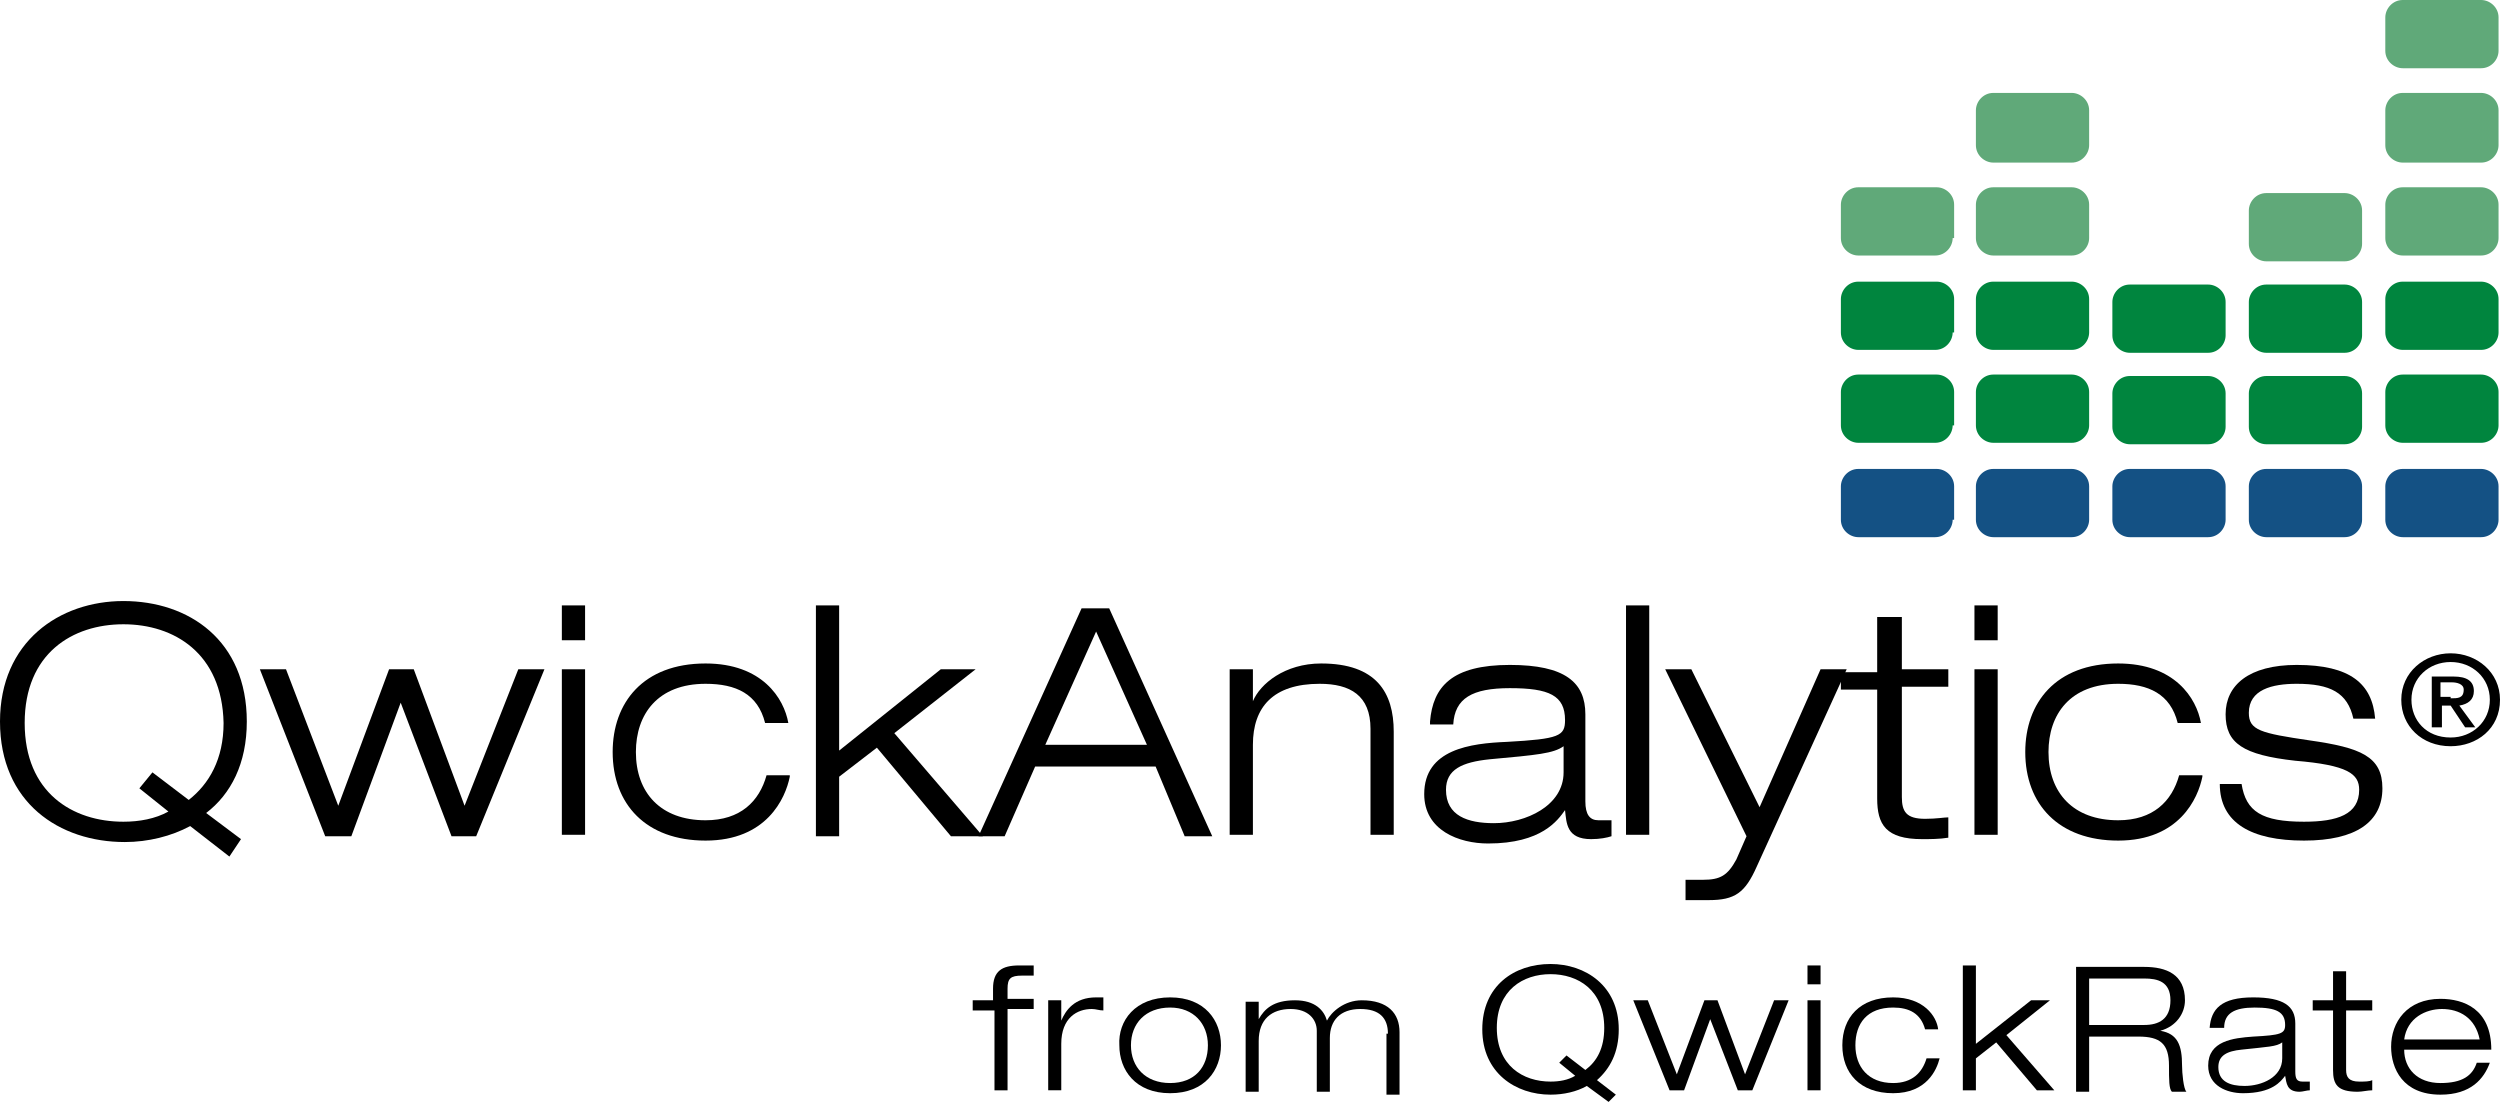 <?xml version="1.0" encoding="utf-8"?>
<!-- Generator: Adobe Illustrator 19.0.1, SVG Export Plug-In . SVG Version: 6.00 Build 0)  -->
<svg version="1.1" id="Слой_1" xmlns="http://www.w3.org/2000/svg" xmlns:xlink="http://www.w3.org/1999/xlink" x="0px" y="0px"
	 viewBox="0 0 172.2 75.9" style="enable-background:new 0 0 172.2 75.9;" xml:space="preserve">
<style type="text/css">
	.st0{clip-path:url(#SVGID_2_);}
	.st1{clip-path:url(#SVGID_2_);fill:#00853E;}
	.st2{clip-path:url(#SVGID_2_);fill:#60A979;}
	.st3{clip-path:url(#SVGID_2_);fill:#145184;}
</style>
<g>
	<defs>
		<rect id="SVGID_1_" y="0" width="172.2" height="75.9"/>
	</defs>
	<clipPath id="SVGID_2_">
		<use xlink:href="#SVGID_1_"  style="overflow:visible;"/>
	</clipPath>
	<path class="st0" d="M15.8,59l-2.7-2.1c-1.3,0.7-2.9,1.1-4.5,1.1C4.1,58,0,55.3,0,49.7c0-5.5,4.1-8.3,8.5-8.3
		c4.5,0,8.5,2.7,8.5,8.3c0,2.9-1.1,5-2.8,6.3l2.4,1.8L15.8,59z M10.5,53.2l2.5,1.9c1.4-1.1,2.4-2.8,2.4-5.3C15.3,45,12,43,8.5,43
		c-3.5,0-6.8,2-6.8,6.8s3.3,6.8,6.8,6.8c1.1,0,2.2-0.2,3.1-0.7l-2-1.6L10.5,53.2z"/>
	<polygon class="st0" points="35.7,46.1 37.5,46.1 32.8,57.6 31.1,57.6 27.6,48.4 24.2,57.6 22.4,57.6 17.9,46.1 19.7,46.1 
		23.3,55.5 26.8,46.1 28.5,46.1 32,55.5 	"/>
	<path class="st0" d="M38.7,41.7h1.6v2.4h-1.6V41.7z M38.7,46.1h1.6v11.4h-1.6V46.1z"/>
	<path class="st0" d="M54.4,53.5c-0.3,1.5-1.6,4.4-5.8,4.4c-4.1,0-6.4-2.5-6.4-6.1c0-3.4,2.1-6.1,6.4-6.1c3.9,0,5.4,2.4,5.7,4.1
		h-1.6c-0.5-2-2-2.7-4.1-2.7c-3.3,0-4.8,2.1-4.8,4.7c0,2.8,1.7,4.7,4.8,4.7c2.4,0,3.7-1.3,4.2-3.1H54.4z"/>
	<polygon class="st0" points="56.2,41.7 57.8,41.7 57.8,51.7 64.8,46.1 67.2,46.1 61.6,50.5 67.7,57.6 65.5,57.6 60.4,51.5 
		57.8,53.5 57.8,57.6 56.2,57.6 	"/>
	<path class="st0" d="M79.6,52.8h-8.3l-2.1,4.8h-1.8l7.1-15.7h1.9l7.1,15.7h-1.9L79.6,52.8z M75.5,43.5L72,51.3h7L75.5,43.5z"/>
	<path class="st0" d="M94.4,50.2c0-2.3-1.4-3.1-3.5-3.1c-3.2,0-4.6,1.6-4.6,4.2v6.2h-1.6V46.1h1.6v2.2h0c0.5-1.2,2.2-2.6,4.7-2.6
		c3.8,0,5,2,5,4.7v7.1h-1.6V50.2z"/>
	<path class="st0" d="M98.5,49.7c0.2-2.4,1.5-3.9,5.5-3.9c3.8,0,5.2,1.2,5.2,3.4v6c0,0.9,0.3,1.3,0.9,1.3c0.3,0,0.6,0,0.9,0v1.1
		c-0.3,0.1-0.8,0.2-1.4,0.2c-1.7,0-1.7-1.1-1.8-2h0c-0.5,0.7-1.6,2.3-5.3,2.3c-2,0-4.4-0.9-4.4-3.4c0-3.1,3.2-3.5,5.7-3.6
		c3.6-0.2,4-0.4,4-1.5c0-1.7-1.1-2.2-3.8-2.2c-2.6,0-3.8,0.7-3.9,2.5H98.5z M107.7,51.4c-0.7,0.5-1.8,0.6-5.1,0.9
		c-1.9,0.2-3,0.7-3,2.1c0,1.8,1.5,2.3,3.3,2.3c2.2,0,4.8-1.2,4.8-3.5V51.4z"/>
	<rect x="112" y="41.7" class="st0" width="1.6" height="15.8"/>
	<path class="st0" d="M125.4,46.1h1.8L121,59.7c-0.8,1.8-1.5,2.3-3.3,2.3c-0.5,0-1.1,0-1.6,0v-1.4c0.4,0,0.7,0,1.2,0
		c1.2,0,1.7-0.3,2.3-1.4l0.7-1.6l-5.6-11.5h1.8l4.7,9.5L125.4,46.1z"/>
	<path class="st0" d="M129.4,42.5h1.6v3.6h3.2v1.2H131v7.6c0,1,0.3,1.5,1.6,1.5c0.8,0,1.3-0.1,1.6-0.1v1.4c-0.6,0.1-1.3,0.1-1.8,0.1
		c-2.5,0-3.1-1-3.1-2.8v-7.5h-2.5v-1.2h2.5V42.5z"/>
	<path class="st0" d="M136,41.7h1.6v2.4H136V41.7z M136,46.1h1.6v11.4H136V46.1z"/>
	<path class="st0" d="M151.7,53.5c-0.3,1.5-1.6,4.4-5.8,4.4c-4.1,0-6.4-2.5-6.4-6.1c0-3.4,2.1-6.1,6.4-6.1c3.9,0,5.4,2.4,5.7,4.1
		H150c-0.5-2-2-2.7-4.1-2.7c-3.3,0-4.8,2.1-4.8,4.7c0,2.8,1.7,4.7,4.8,4.7c2.4,0,3.7-1.3,4.2-3.1H151.7z"/>
	<path class="st0" d="M162.1,49.5c-0.4-1.8-1.6-2.4-3.9-2.4c-1.7,0-3.3,0.4-3.3,2c0,1.2,0.8,1.4,4.2,1.9c3.5,0.5,5,1.1,5,3.3
		c0,2.3-1.8,3.6-5.4,3.6c-3.6,0-5.8-1.2-5.8-3.9h1.5c0.3,1.9,1.4,2.6,4.3,2.6c2.3,0,3.8-0.5,3.8-2.2c0-1.1-0.8-1.7-4.4-2
		c-3.6-0.4-4.8-1.2-4.8-3.2c0-2,1.6-3.4,4.9-3.4c3.7,0,5.2,1.3,5.4,3.7H162.1z"/>
	<path class="st1" d="M134.5,22.9c0,0.6-0.5,1.2-1.2,1.2H128c-0.6,0-1.2-0.5-1.2-1.2v-2.3c0-0.6,0.5-1.2,1.2-1.2h5.4
		c0.6,0,1.2,0.5,1.2,1.2V22.9z"/>
	<path class="st2" d="M134.5,16.4c0,0.6-0.5,1.2-1.2,1.2H128c-0.6,0-1.2-0.5-1.2-1.2v-2.3c0-0.6,0.5-1.2,1.2-1.2h5.4
		c0.6,0,1.2,0.5,1.2,1.2V16.4z"/>
	<path class="st1" d="M134.5,29.3c0,0.6-0.5,1.2-1.2,1.2H128c-0.6,0-1.2-0.5-1.2-1.2V27c0-0.6,0.5-1.2,1.2-1.2h5.4
		c0.6,0,1.2,0.5,1.2,1.2V29.3z"/>
	<path class="st3" d="M134.5,35.8c0,0.6-0.5,1.2-1.2,1.2H128c-0.6,0-1.2-0.5-1.2-1.2v-2.3c0-0.6,0.5-1.2,1.2-1.2h5.4
		c0.6,0,1.2,0.5,1.2,1.2V35.8z"/>
	<path class="st2" d="M143.9,16.4c0,0.6-0.5,1.2-1.2,1.2h-5.4c-0.6,0-1.2-0.5-1.2-1.2v-2.3c0-0.6,0.5-1.2,1.2-1.2h5.4
		c0.6,0,1.2,0.5,1.2,1.2V16.4z"/>
	<path class="st2" d="M143.9,10c0,0.6-0.5,1.2-1.2,1.2h-5.4c-0.6,0-1.2-0.5-1.2-1.2V7.6c0-0.6,0.5-1.2,1.2-1.2h5.4
		c0.6,0,1.2,0.5,1.2,1.2V10z"/>
	<path class="st1" d="M143.9,22.9c0,0.6-0.5,1.2-1.2,1.2h-5.4c-0.6,0-1.2-0.5-1.2-1.2v-2.3c0-0.6,0.5-1.2,1.2-1.2h5.4
		c0.6,0,1.2,0.5,1.2,1.2V22.9z"/>
	<path class="st1" d="M143.9,29.3c0,0.6-0.5,1.2-1.2,1.2h-5.4c-0.6,0-1.2-0.5-1.2-1.2V27c0-0.6,0.5-1.2,1.2-1.2h5.4
		c0.6,0,1.2,0.5,1.2,1.2V29.3z"/>
	<path class="st3" d="M143.9,35.8c0,0.6-0.5,1.2-1.2,1.2h-5.4c-0.6,0-1.2-0.5-1.2-1.2v-2.3c0-0.6,0.5-1.2,1.2-1.2h5.4
		c0.6,0,1.2,0.5,1.2,1.2V35.8z"/>
	<path class="st1" d="M153.3,29.4c0,0.6-0.5,1.2-1.2,1.2h-5.4c-0.6,0-1.2-0.5-1.2-1.2v-2.3c0-0.6,0.5-1.2,1.2-1.2h5.4
		c0.6,0,1.2,0.5,1.2,1.2V29.4z"/>
	<path class="st3" d="M153.3,35.8c0,0.6-0.5,1.2-1.2,1.2h-5.4c-0.6,0-1.2-0.5-1.2-1.2v-2.3c0-0.6,0.5-1.2,1.2-1.2h5.4
		c0.6,0,1.2,0.5,1.2,1.2V35.8z"/>
	<path class="st2" d="M162.7,16.8c0,0.6-0.5,1.2-1.2,1.2h-5.4c-0.6,0-1.2-0.5-1.2-1.2v-2.3c0-0.6,0.5-1.2,1.2-1.2h5.4
		c0.6,0,1.2,0.5,1.2,1.2V16.8z"/>
	<path class="st1" d="M162.7,23.1c0,0.6-0.5,1.2-1.2,1.2h-5.4c-0.6,0-1.2-0.5-1.2-1.2v-2.3c0-0.6,0.5-1.2,1.2-1.2h5.4
		c0.6,0,1.2,0.5,1.2,1.2V23.1z"/>
	<path class="st1" d="M162.7,29.4c0,0.6-0.5,1.2-1.2,1.2h-5.4c-0.6,0-1.2-0.5-1.2-1.2v-2.3c0-0.6,0.5-1.2,1.2-1.2h5.4
		c0.6,0,1.2,0.5,1.2,1.2V29.4z"/>
	<path class="st3" d="M162.7,35.8c0,0.6-0.5,1.2-1.2,1.2h-5.4c-0.6,0-1.2-0.5-1.2-1.2v-2.3c0-0.6,0.5-1.2,1.2-1.2h5.4
		c0.6,0,1.2,0.5,1.2,1.2V35.8z"/>
	<path class="st2" d="M172.1,16.4c0,0.6-0.5,1.2-1.2,1.2h-5.4c-0.6,0-1.2-0.5-1.2-1.2v-2.3c0-0.6,0.5-1.2,1.2-1.2h5.4
		c0.6,0,1.2,0.5,1.2,1.2V16.4z"/>
	<path class="st1" d="M172.1,22.9c0,0.6-0.5,1.2-1.2,1.2h-5.4c-0.6,0-1.2-0.5-1.2-1.2v-2.3c0-0.6,0.5-1.2,1.2-1.2h5.4
		c0.6,0,1.2,0.5,1.2,1.2V22.9z"/>
	<path class="st1" d="M172.1,29.3c0,0.6-0.5,1.2-1.2,1.2h-5.4c-0.6,0-1.2-0.5-1.2-1.2V27c0-0.6,0.5-1.2,1.2-1.2h5.4
		c0.6,0,1.2,0.5,1.2,1.2V29.3z"/>
	<path class="st3" d="M172.1,35.8c0,0.6-0.5,1.2-1.2,1.2h-5.4c-0.6,0-1.2-0.5-1.2-1.2v-2.3c0-0.6,0.5-1.2,1.2-1.2h5.4
		c0.6,0,1.2,0.5,1.2,1.2V35.8z"/>
	<path class="st2" d="M172.1,10c0,0.6-0.5,1.2-1.2,1.2h-5.4c-0.6,0-1.2-0.5-1.2-1.2V7.6c0-0.6,0.5-1.2,1.2-1.2h5.4
		c0.6,0,1.2,0.5,1.2,1.2V10z"/>
	<path class="st2" d="M172.1,3.5c0,0.6-0.5,1.2-1.2,1.2h-5.4c-0.6,0-1.2-0.5-1.2-1.2V1.2c0-0.6,0.5-1.2,1.2-1.2h5.4
		c0.6,0,1.2,0.5,1.2,1.2V3.5z"/>
	<path class="st1" d="M153.3,23.1c0,0.6-0.5,1.2-1.2,1.2h-5.4c-0.6,0-1.2-0.5-1.2-1.2v-2.3c0-0.6,0.5-1.2,1.2-1.2h5.4
		c0.6,0,1.2,0.5,1.2,1.2V23.1z"/>
	<path class="st0" d="M168.8,51.4c-2,0-3.4-1.4-3.4-3.2c0-1.9,1.6-3.2,3.4-3.2c1.8,0,3.4,1.3,3.4,3.2
		C172.2,50.2,170.6,51.4,168.8,51.4 M168.8,45.6c-1.5,0-2.7,1.1-2.7,2.6c0,1.4,1,2.6,2.7,2.6c1.5,0,2.7-1.1,2.7-2.6
		C171.5,46.7,170.3,45.6,168.8,45.6 M168.1,50.1h-0.6v-3.5h1.5c0.9,0,1.4,0.3,1.4,1c0,0.6-0.4,0.9-1,1l1.1,1.5h-0.7l-1-1.5h-0.6
		V50.1z M168.8,48.1c0.5,0,0.9,0,0.9-0.6c0-0.4-0.5-0.5-0.8-0.5h-0.8v1H168.8z"/>
	<path class="st0" d="M68.4,69.6h-1.4v-0.7h1.4v-0.8c0-1.2,0.6-1.6,1.8-1.6c0.3,0,0.7,0,1,0v0.7c-0.3,0-0.6,0-0.8,0
		c-0.8,0-1,0.2-1,0.9v0.7h1.8v0.7h-1.8v5.6h-0.9V69.6z"/>
	<path class="st0" d="M72.2,68.9h0.9v1.4h0c0.3-0.7,0.9-1.6,2.4-1.6c0.3,0,0.4,0,0.5,0v0.9c-0.3,0-0.5-0.1-0.8-0.1
		c-1,0-2.1,0.6-2.1,2.4v3.2h-0.9V68.9z"/>
	<path class="st0" d="M80.6,68.7c2.4,0,3.5,1.6,3.5,3.3c0,1.7-1.1,3.3-3.5,3.3c-2.4,0-3.5-1.6-3.5-3.3C77,70.3,78.2,68.7,80.6,68.7
		 M80.6,74.6c1.7,0,2.6-1.1,2.6-2.6c0-1.5-1-2.6-2.6-2.6c-1.7,0-2.7,1.1-2.7,2.6C77.9,73.5,78.9,74.6,80.6,74.6"/>
	<path class="st0" d="M95.6,71.2c0-1.1-0.6-1.7-1.9-1.7c-1.4,0-2.1,0.8-2.1,2v3.7h-0.9v-4.2c0-0.8-0.6-1.5-1.8-1.5
		c-1.3,0-2.2,0.7-2.2,2.2v3.5h-0.9v-6.2h0.9v1.2h0c0.4-0.7,1-1.3,2.5-1.3c1.4,0,2,0.7,2.2,1.4c0.3-0.6,1.2-1.4,2.4-1.4
		c1.8,0,2.6,0.9,2.6,2.2v4.3h-0.9V71.2z"/>
	<path class="st0" d="M110.8,75.9l-1.5-1.1c-0.7,0.4-1.6,0.6-2.5,0.6c-2.4,0-4.7-1.5-4.7-4.5c0-3,2.2-4.5,4.7-4.5
		c2.4,0,4.7,1.5,4.7,4.5c0,1.6-0.6,2.7-1.5,3.5l1.3,1L110.8,75.9z M107.9,72.7l1.3,1c0.8-0.6,1.3-1.5,1.3-2.9c0-2.6-1.8-3.7-3.7-3.7
		c-1.9,0-3.7,1.1-3.7,3.7c0,2.6,1.8,3.7,3.7,3.7c0.6,0,1.2-0.1,1.7-0.4l-1.1-0.9L107.9,72.7z"/>
	<polygon class="st0" points="122.2,68.9 123.2,68.9 120.7,75.1 119.7,75.1 117.8,70.2 116,75.1 115,75.1 112.5,68.9 113.5,68.9 
		115.5,74 117.4,68.9 118.3,68.9 120.2,74 	"/>
	<path class="st0" d="M124.5,66.5h0.9v1.3h-0.9V66.5z M124.5,68.9h0.9v6.2h-0.9V68.9z"/>
	<path class="st0" d="M133.6,72.9c-0.2,0.8-0.9,2.4-3.2,2.4c-2.3,0-3.5-1.4-3.5-3.3c0-1.9,1.2-3.3,3.5-3.3c2.1,0,3,1.3,3.1,2.2h-0.9
		c-0.3-1.1-1.1-1.5-2.2-1.5c-1.8,0-2.6,1.1-2.6,2.6c0,1.5,0.9,2.6,2.6,2.6c1.3,0,2-0.7,2.3-1.7H133.6z"/>
	<polygon class="st0" points="135.2,66.5 136.1,66.5 136.1,71.9 139.9,68.9 141.2,68.9 138.2,71.3 141.5,75.1 140.3,75.1 
		137.5,71.8 136.1,72.9 136.1,75.1 135.2,75.1 	"/>
	<path class="st0" d="M143,66.6h4.7c1.5,0,2.8,0.5,2.8,2.3c0,0.9-0.6,1.8-1.7,2.1v0c1.2,0.2,1.5,1,1.5,2.4c0,0.5,0.1,1.6,0.3,1.8h-1
		c-0.2-0.2-0.2-0.8-0.2-1.8c0-1.5-0.6-2-2.1-2h-3.4v3.8H143V66.6z M143.9,70.6h3.8c1,0,1.8-0.4,1.8-1.7c0-1.3-0.9-1.5-1.8-1.5h-3.8
		V70.6z"/>
	<path class="st0" d="M152.2,70.8c0.1-1.3,0.8-2.1,3-2.1c2.1,0,2.9,0.6,2.9,1.8v3.3c0,0.5,0.1,0.7,0.5,0.7c0.2,0,0.3,0,0.5,0v0.6
		c-0.2,0-0.5,0.1-0.7,0.1c-0.9,0-0.9-0.6-1-1.1h0c-0.3,0.4-0.9,1.2-2.9,1.2c-1.1,0-2.4-0.5-2.4-1.9c0-1.7,1.7-1.9,3.1-2
		c1.9-0.1,2.2-0.2,2.2-0.8c0-0.9-0.6-1.2-2.1-1.2c-1.4,0-2.1,0.4-2.1,1.4H152.2z M157.2,71.8c-0.4,0.3-1,0.3-2.8,0.5
		c-1,0.1-1.6,0.4-1.6,1.2c0,1,0.8,1.3,1.8,1.3c1.2,0,2.6-0.6,2.6-1.9V71.8z"/>
	<path class="st0" d="M160.7,66.9h0.9v2h1.8v0.7h-1.8v4.1c0,0.5,0.2,0.8,0.9,0.8c0.4,0,0.7,0,0.9-0.1v0.7c-0.3,0-0.7,0.1-1,0.1
		c-1.4,0-1.7-0.5-1.7-1.5v-4.1h-1.4v-0.7h1.4V66.9z"/>
	<path class="st0" d="M171.5,73.2c-0.4,1.1-1.3,2.2-3.4,2.2c-2.6,0-3.4-1.8-3.4-3.3c0-1.7,1.1-3.3,3.4-3.3c1.6,0,3.5,0.7,3.5,3.5h-6
		c0,1.3,0.9,2.3,2.5,2.3c1.5,0,2.2-0.5,2.5-1.4H171.5z M170.8,71.6c-0.3-1.5-1.4-2.1-2.6-2.1c-1.1,0-2.4,0.6-2.6,2.1H170.8z"/>
</g>
</svg>
